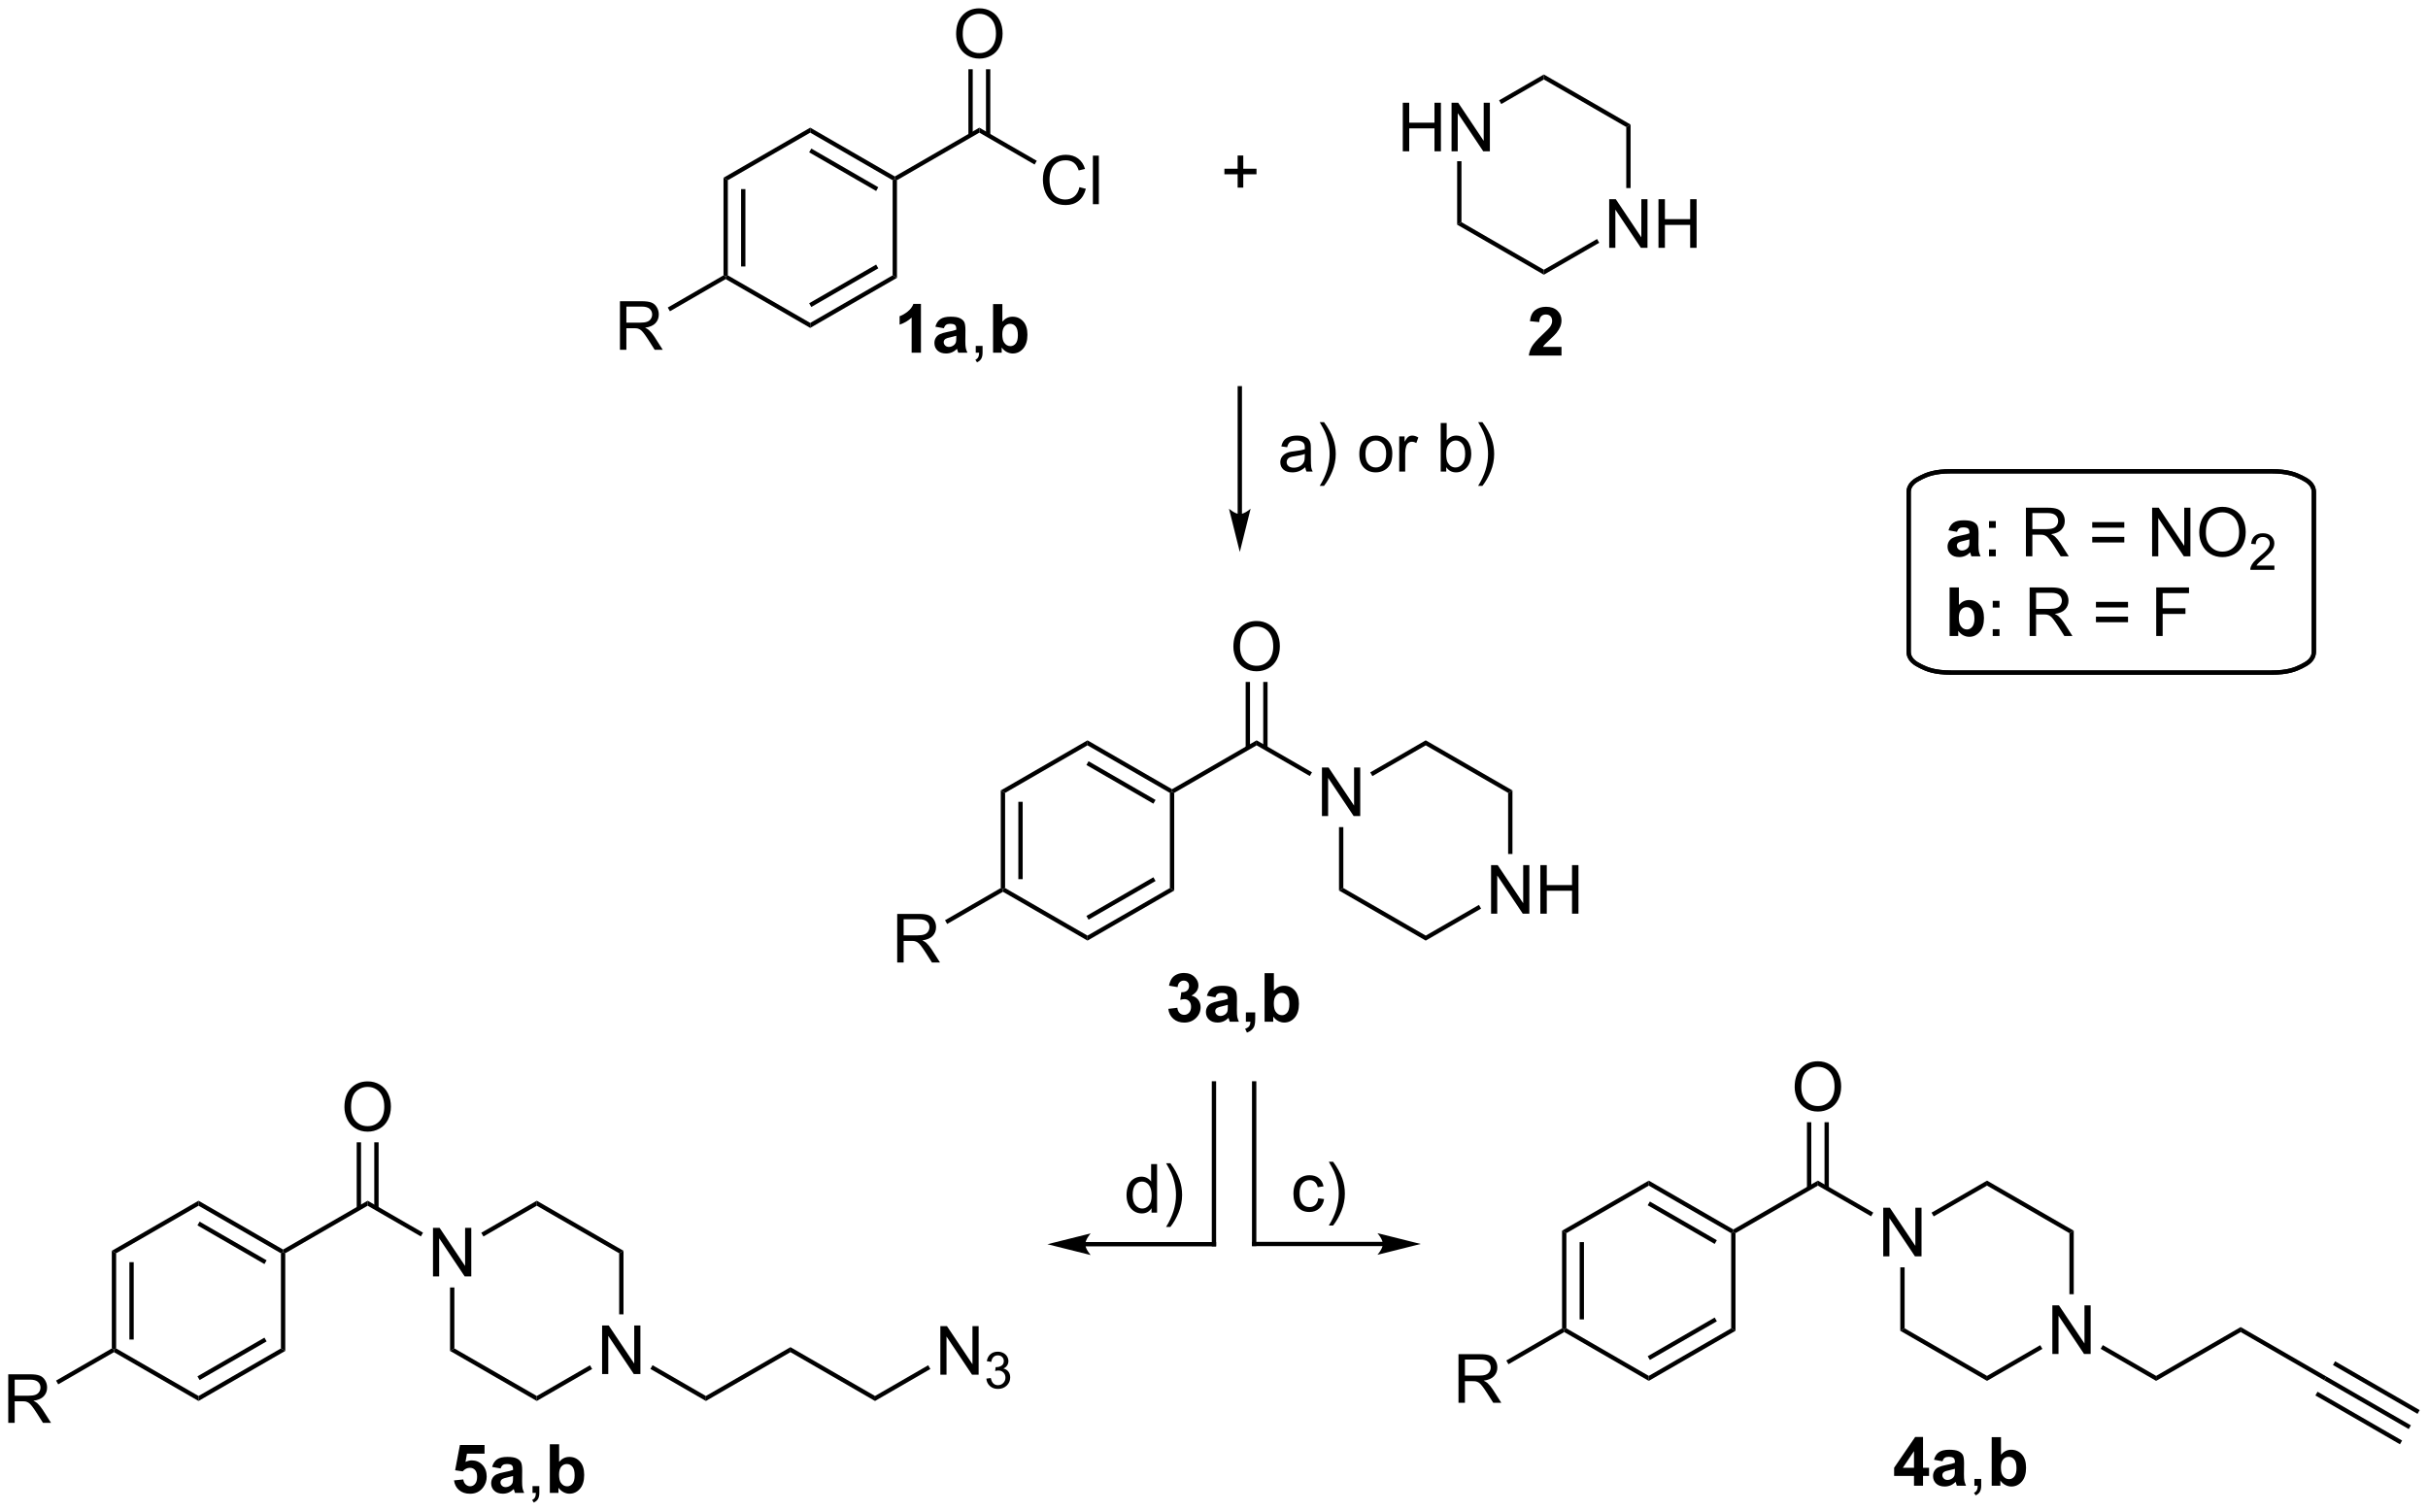 <?xml version="1.0" encoding="UTF-8"?>
<!DOCTYPE svg PUBLIC '-//W3C//DTD SVG 1.0//EN'
          'http://www.w3.org/TR/2001/REC-SVG-20010904/DTD/svg10.dtd'>
<svg stroke-dasharray="none" shape-rendering="auto" xmlns="http://www.w3.org/2000/svg" font-family="'Dialog'" text-rendering="auto" width="785" fill-opacity="1" color-interpolation="auto" color-rendering="auto" preserveAspectRatio="xMidYMid meet" font-size="12px" viewBox="0 0 785 489" fill="black" xmlns:xlink="http://www.w3.org/1999/xlink" stroke="black" image-rendering="auto" stroke-miterlimit="10" stroke-linecap="square" stroke-linejoin="miter" font-style="normal" stroke-width="1" height="489" stroke-dashoffset="0" font-weight="normal" stroke-opacity="1"
><!--Generated by the Batik Graphics2D SVG Generator--><defs id="genericDefs"
  /><g
  ><defs id="defs1"
    ><clipPath clipPathUnits="userSpaceOnUse" id="clipPath1"
      ><path d="M1.281 1.598 L295.64 1.598 L295.64 184.77 L1.281 184.77 L1.281 1.598 Z"
      /></clipPath
      ><clipPath clipPathUnits="userSpaceOnUse" id="clipPath2"
      ><path d="M8.768 345.412 L8.768 523.491 L294.943 523.491 L294.943 345.412 Z"
      /></clipPath
    ></defs
    ><g transform="scale(2.667,2.667) translate(-1.281,-1.598) matrix(1.029,0,0,1.029,-7.738,-353.692)"
    ><path d="M174.027 363.106 L174.027 357.379 L174.785 357.379 L174.785 359.731 L177.761 359.731 L177.761 357.379 L178.519 357.379 L178.519 363.106 L177.761 363.106 L177.761 360.405 L174.785 360.405 L174.785 363.106 L174.027 363.106 ZM179.773 363.106 L179.773 357.379 L180.552 357.379 L183.56 361.874 L183.56 357.379 L184.286 357.379 L184.286 363.106 L183.507 363.106 L180.5 358.606 L180.5 363.106 L179.773 363.106 Z" stroke="none" clip-path="url(#clipPath2)"
    /></g
    ><g transform="matrix(2.743,0,0,2.743,-24.051,-947.441)"
    ><path d="M198.441 374.614 L198.441 368.888 L199.22 368.888 L202.227 373.382 L202.227 368.888 L202.954 368.888 L202.954 374.614 L202.175 374.614 L199.168 370.114 L199.168 374.614 L198.441 374.614 ZM204.25 374.614 L204.25 368.888 L205.007 368.888 L205.007 371.239 L207.984 371.239 L207.984 368.888 L208.742 368.888 L208.742 374.614 L207.984 374.614 L207.984 371.914 L205.007 371.914 L205.007 374.614 L204.25 374.614 Z" stroke="none" clip-path="url(#clipPath2)"
    /></g
    ><g transform="matrix(2.743,0,0,2.743,-24.051,-947.441)"
    ><path d="M181.028 371.592 L180.518 371.887 L180.518 364.409 L181.028 364.409 Z" stroke="none" clip-path="url(#clipPath2)"
    /></g
    ><g transform="matrix(2.743,0,0,2.743,-24.051,-947.441)"
    ><path d="M185.72 357.669 L185.465 357.227 L190.74 354.182 L190.74 354.771 Z" stroke="none" clip-path="url(#clipPath2)"
    /></g
    ><g transform="matrix(2.743,0,0,2.743,-24.051,-947.441)"
    ><path d="M190.74 354.771 L190.74 354.182 L200.962 360.083 L200.452 360.378 Z" stroke="none" clip-path="url(#clipPath2)"
    /></g
    ><g transform="matrix(2.743,0,0,2.743,-24.051,-947.441)"
    ><path d="M200.452 360.378 L200.962 360.083 L200.962 367.576 L200.452 367.576 Z" stroke="none" clip-path="url(#clipPath2)"
    /></g
    ><g transform="matrix(2.743,0,0,2.743,-24.051,-947.441)"
    ><path d="M197.01 373.579 L197.265 374.021 L190.74 377.788 L190.74 377.199 Z" stroke="none" clip-path="url(#clipPath2)"
    /></g
    ><g transform="matrix(2.743,0,0,2.743,-24.051,-947.441)"
    ><path d="M190.74 377.199 L190.74 377.788 L180.518 371.887 L181.028 371.592 Z" stroke="none" clip-path="url(#clipPath2)"
    /></g
    ><g transform="matrix(2.743,0,0,2.743,-24.051,-947.441)"
    ><path d="M164.583 441.598 L164.583 435.872 L165.362 435.872 L168.37 440.366 L168.37 435.872 L169.096 435.872 L169.096 441.598 L168.318 441.598 L165.31 437.098 L165.31 441.598 L164.583 441.598 Z" stroke="none" clip-path="url(#clipPath2)"
    /></g
    ><g transform="matrix(2.743,0,0,2.743,-24.051,-947.441)"
    ><path d="M184.517 453.107 L184.517 447.38 L185.296 447.38 L188.304 451.875 L188.304 447.38 L189.03 447.38 L189.03 453.107 L188.251 453.107 L185.244 448.607 L185.244 453.107 L184.517 453.107 ZM190.326 453.107 L190.326 447.38 L191.083 447.38 L191.083 449.732 L194.06 449.732 L194.06 447.38 L194.818 447.38 L194.818 453.107 L194.06 453.107 L194.06 450.406 L191.083 450.406 L191.083 453.107 L190.326 453.107 Z" stroke="none" clip-path="url(#clipPath2)"
    /></g
    ><g transform="matrix(2.743,0,0,2.743,-24.051,-947.441)"
    ><path d="M167.104 450.085 L166.594 450.379 L166.594 442.902 L167.104 442.902 Z" stroke="none" clip-path="url(#clipPath2)"
    /></g
    ><g transform="matrix(2.743,0,0,2.743,-24.051,-947.441)"
    ><path d="M170.53 436.892 L170.275 436.45 L176.816 432.674 L176.816 433.264 Z" stroke="none" clip-path="url(#clipPath2)"
    /></g
    ><g transform="matrix(2.743,0,0,2.743,-24.051,-947.441)"
    ><path d="M176.816 433.264 L176.816 432.674 L187.038 438.576 L186.528 438.871 Z" stroke="none" clip-path="url(#clipPath2)"
    /></g
    ><g transform="matrix(2.743,0,0,2.743,-24.051,-947.441)"
    ><path d="M186.528 438.871 L187.038 438.576 L187.038 446.069 L186.528 446.069 Z" stroke="none" clip-path="url(#clipPath2)"
    /></g
    ><g transform="matrix(2.743,0,0,2.743,-24.051,-947.441)"
    ><path d="M183.086 452.072 L183.341 452.514 L176.816 456.281 L176.816 455.692 Z" stroke="none" clip-path="url(#clipPath2)"
    /></g
    ><g transform="matrix(2.743,0,0,2.743,-24.051,-947.441)"
    ><path d="M176.816 455.692 L176.816 456.281 L166.594 450.379 L167.104 450.085 Z" stroke="none" clip-path="url(#clipPath2)"
    /></g
    ><g transform="matrix(2.743,0,0,2.743,-24.051,-947.441)"
    ><path d="M230.741 493.498 L230.741 487.772 L231.52 487.772 L234.528 492.267 L234.528 487.772 L235.254 487.772 L235.254 493.498 L234.476 493.498 L231.468 488.998 L231.468 493.498 L230.741 493.498 Z" stroke="none" clip-path="url(#clipPath2)"
    /></g
    ><g transform="matrix(2.743,0,0,2.743,-24.051,-947.441)"
    ><path d="M250.675 505.007 L250.675 499.281 L251.454 499.281 L254.461 503.775 L254.461 499.281 L255.188 499.281 L255.188 505.007 L254.409 505.007 L251.401 500.507 L251.401 505.007 L250.675 505.007 Z" stroke="none" clip-path="url(#clipPath2)"
    /></g
    ><g transform="matrix(2.743,0,0,2.743,-24.051,-947.441)"
    ><path d="M233.262 501.985 L232.752 502.279 L232.752 494.802 L233.262 494.802 Z" stroke="none" clip-path="url(#clipPath2)"
    /></g
    ><g transform="matrix(2.743,0,0,2.743,-24.051,-947.441)"
    ><path d="M236.689 488.793 L236.433 488.351 L242.974 484.575 L242.974 485.164 Z" stroke="none" clip-path="url(#clipPath2)"
    /></g
    ><g transform="matrix(2.743,0,0,2.743,-24.051,-947.441)"
    ><path d="M242.974 485.164 L242.974 484.575 L253.196 490.476 L252.685 490.771 Z" stroke="none" clip-path="url(#clipPath2)"
    /></g
    ><g transform="matrix(2.743,0,0,2.743,-24.051,-947.441)"
    ><path d="M252.685 490.771 L253.196 490.476 L253.196 497.969 L252.685 497.969 Z" stroke="none" clip-path="url(#clipPath2)"
    /></g
    ><g transform="matrix(2.743,0,0,2.743,-24.051,-947.441)"
    ><path d="M249.244 503.972 L249.499 504.414 L242.974 508.181 L242.974 507.592 Z" stroke="none" clip-path="url(#clipPath2)"
    /></g
    ><g transform="matrix(2.743,0,0,2.743,-24.051,-947.441)"
    ><path d="M242.974 507.592 L242.974 508.181 L232.752 502.279 L233.262 501.985 Z" stroke="none" clip-path="url(#clipPath2)"
    /></g
    ><g transform="matrix(2.743,0,0,2.743,-24.051,-947.441)"
    ><path d="M256.367 504.405 L256.622 503.963 L262.907 507.592 L262.907 508.181 Z" stroke="none" clip-path="url(#clipPath2)"
    /></g
    ><g transform="matrix(2.743,0,0,2.743,-24.051,-947.441)"
    ><path d="M262.907 508.181 L262.907 507.592 L272.874 501.838 L272.874 502.427 Z" stroke="none" clip-path="url(#clipPath2)"
    /></g
    ><g transform="matrix(2.743,0,0,2.743,-24.051,-947.441)"
    ><path d="M272.874 502.427 L272.874 501.838 L282.969 507.666 L282.713 508.107 Z" stroke="none" clip-path="url(#clipPath2)"
    /></g
    ><g transform="matrix(2.743,0,0,2.743,-24.051,-947.441)"
    ><path d="M282.713 508.107 L282.969 507.666 L292.935 513.42 L292.68 513.862 ZM283.749 506.313 L293.716 512.068 L293.971 511.626 L284.004 505.872 ZM281.678 509.901 L291.644 515.656 L291.899 515.214 L281.933 509.46 Z" stroke="none" clip-path="url(#clipPath2)"
    /></g
    ><g transform="matrix(2.743,0,0,2.743,-24.051,-947.441)"
    ><path d="M229.565 488.342 L229.31 488.784 L223.04 485.164 L223.04 484.575 Z" stroke="none" clip-path="url(#clipPath2)"
    /></g
    ><g transform="matrix(2.743,0,0,2.743,-24.051,-947.441)"
    ><path d="M220.303 473.546 Q220.303 472.119 221.069 471.315 Q221.834 470.507 223.045 470.507 Q223.837 470.507 224.472 470.888 Q225.111 471.265 225.444 471.942 Q225.78 472.619 225.78 473.479 Q225.78 474.351 225.428 475.039 Q225.077 475.726 224.431 476.08 Q223.788 476.435 223.04 476.435 Q222.233 476.435 221.595 476.044 Q220.959 475.651 220.631 474.976 Q220.303 474.299 220.303 473.546 ZM221.084 473.557 Q221.084 474.593 221.639 475.19 Q222.196 475.783 223.038 475.783 Q223.892 475.783 224.444 475.182 Q224.999 474.58 224.999 473.476 Q224.999 472.776 224.762 472.255 Q224.525 471.734 224.069 471.447 Q223.616 471.158 223.048 471.158 Q222.243 471.158 221.663 471.713 Q221.084 472.265 221.084 473.557 Z" stroke="none" clip-path="url(#clipPath2)"
    /></g
    ><g transform="matrix(2.743,0,0,2.743,-24.051,-947.441)"
    ><path d="M224.331 485.467 L224.331 477.691 L223.821 477.691 L223.821 485.467 ZM222.26 485.467 L222.26 477.691 L221.749 477.691 L221.749 485.467 Z" stroke="none" clip-path="url(#clipPath2)"
    /></g
    ><g transform="matrix(2.743,0,0,2.743,-24.051,-947.441)"
    ><path d="M223.04 484.575 L223.04 485.164 L213.328 490.771 L213.073 490.623 L213.073 490.329 Z" stroke="none" clip-path="url(#clipPath2)"
    /></g
    ><g transform="matrix(2.743,0,0,2.743,-24.051,-947.441)"
    ><path d="M213.073 490.329 L213.073 490.623 L212.818 490.771 L203.107 485.164 L203.107 484.575 ZM211.129 491.599 L203.234 487.04 L202.979 487.482 L210.874 492.04 Z" stroke="none" clip-path="url(#clipPath2)"
    /></g
    ><g transform="matrix(2.743,0,0,2.743,-24.051,-947.441)"
    ><path d="M203.107 484.575 L203.107 485.164 L193.395 490.771 L192.885 490.476 Z" stroke="none" clip-path="url(#clipPath2)"
    /></g
    ><g transform="matrix(2.743,0,0,2.743,-24.051,-947.441)"
    ><path d="M192.885 490.476 L193.395 490.771 L193.395 501.985 L193.14 502.132 L192.885 501.985 ZM194.956 491.82 L194.956 500.936 L195.466 500.936 L195.466 491.82 Z" stroke="none" clip-path="url(#clipPath2)"
    /></g
    ><g transform="matrix(2.743,0,0,2.743,-24.051,-947.441)"
    ><path d="M193.14 502.427 L193.14 502.132 L193.395 501.985 L203.107 507.592 L203.107 508.181 Z" stroke="none" clip-path="url(#clipPath2)"
    /></g
    ><g transform="matrix(2.743,0,0,2.743,-24.051,-947.441)"
    ><path d="M203.107 508.181 L203.107 507.592 L212.818 501.985 L213.328 502.279 ZM203.234 505.715 L211.129 501.157 L210.874 500.715 L202.979 505.274 Z" stroke="none" clip-path="url(#clipPath2)"
    /></g
    ><g transform="matrix(2.743,0,0,2.743,-24.051,-947.441)"
    ><path d="M213.328 502.279 L212.818 501.985 L212.818 490.771 L213.073 490.623 L213.328 490.771 Z" stroke="none" clip-path="url(#clipPath2)"
    /></g
    ><g transform="matrix(2.743,0,0,2.743,-24.051,-947.441)"
    ><path d="M180.678 510.762 L180.678 505.035 L183.217 505.035 Q183.983 505.035 184.381 505.189 Q184.78 505.342 185.017 505.733 Q185.256 506.123 185.256 506.597 Q185.256 507.207 184.861 507.626 Q184.467 508.043 183.642 508.155 Q183.944 508.301 184.1 508.441 Q184.431 508.746 184.728 509.202 L185.725 510.762 L184.772 510.762 L184.014 509.569 Q183.681 509.053 183.465 508.78 Q183.251 508.506 183.082 508.397 Q182.913 508.288 182.736 508.246 Q182.608 508.217 182.314 508.217 L181.436 508.217 L181.436 510.762 L180.678 510.762 ZM181.436 507.561 L183.064 507.561 Q183.584 507.561 183.876 507.454 Q184.17 507.347 184.321 507.111 Q184.475 506.873 184.475 506.597 Q184.475 506.191 184.178 505.931 Q183.884 505.668 183.249 505.668 L181.436 505.668 L181.436 507.561 Z" stroke="none" clip-path="url(#clipPath2)"
    /></g
    ><g transform="matrix(2.743,0,0,2.743,-24.051,-947.441)"
    ><path d="M192.885 501.985 L193.14 502.132 L193.14 502.427 L186.569 506.22 L186.314 505.778 Z" stroke="none" clip-path="url(#clipPath2)"
    /></g
    ><g transform="matrix(2.743,0,0,2.743,-24.051,-947.441)"
    ><path d="M163.407 436.441 L163.152 436.883 L156.882 433.264 L156.882 432.674 Z" stroke="none" clip-path="url(#clipPath2)"
    /></g
    ><g transform="matrix(2.743,0,0,2.743,-24.051,-947.441)"
    ><path d="M156.882 432.674 L156.882 433.264 L147.171 438.871 L146.916 438.723 L146.916 438.429 Z" stroke="none" clip-path="url(#clipPath2)"
    /></g
    ><g transform="matrix(2.743,0,0,2.743,-24.051,-947.441)"
    ><path d="M154.145 421.646 Q154.145 420.219 154.911 419.414 Q155.677 418.607 156.887 418.607 Q157.679 418.607 158.315 418.987 Q158.953 419.365 159.286 420.042 Q159.622 420.719 159.622 421.579 Q159.622 422.451 159.27 423.138 Q158.919 423.826 158.273 424.18 Q157.63 424.534 156.882 424.534 Q156.075 424.534 155.437 424.144 Q154.802 423.75 154.473 423.076 Q154.145 422.399 154.145 421.646 ZM154.927 421.657 Q154.927 422.693 155.481 423.289 Q156.038 423.883 156.88 423.883 Q157.734 423.883 158.286 423.282 Q158.841 422.68 158.841 421.576 Q158.841 420.875 158.604 420.355 Q158.367 419.834 157.911 419.547 Q157.458 419.258 156.89 419.258 Q156.085 419.258 155.505 419.813 Q154.927 420.365 154.927 421.657 Z" stroke="none" clip-path="url(#clipPath2)"
    /></g
    ><g transform="matrix(2.743,0,0,2.743,-24.051,-947.441)"
    ><path d="M158.173 433.567 L158.173 425.791 L157.663 425.791 L157.663 433.567 ZM156.102 433.567 L156.102 425.791 L155.591 425.791 L155.591 433.567 Z" stroke="none" clip-path="url(#clipPath2)"
    /></g
    ><g transform="matrix(2.743,0,0,2.743,-24.051,-947.441)"
    ><path d="M146.916 438.429 L146.916 438.723 L146.66 438.871 L136.949 433.264 L136.949 432.674 ZM144.971 439.698 L137.076 435.14 L136.821 435.582 L144.716 440.14 Z" stroke="none" clip-path="url(#clipPath2)"
    /></g
    ><g transform="matrix(2.743,0,0,2.743,-24.051,-947.441)"
    ><path d="M136.949 432.674 L136.949 433.264 L127.237 438.871 L126.727 438.576 Z" stroke="none" clip-path="url(#clipPath2)"
    /></g
    ><g transform="matrix(2.743,0,0,2.743,-24.051,-947.441)"
    ><path d="M126.727 438.576 L127.237 438.871 L127.237 450.085 L126.982 450.232 L126.727 450.085 ZM128.798 439.919 L128.798 449.036 L129.309 449.036 L129.309 439.919 Z" stroke="none" clip-path="url(#clipPath2)"
    /></g
    ><g transform="matrix(2.743,0,0,2.743,-24.051,-947.441)"
    ><path d="M126.982 450.526 L126.982 450.232 L127.237 450.085 L136.949 455.692 L136.949 456.281 Z" stroke="none" clip-path="url(#clipPath2)"
    /></g
    ><g transform="matrix(2.743,0,0,2.743,-24.051,-947.441)"
    ><path d="M136.949 456.281 L136.949 455.692 L146.66 450.085 L147.171 450.379 ZM137.076 453.815 L144.971 449.257 L144.716 448.815 L136.821 453.373 Z" stroke="none" clip-path="url(#clipPath2)"
    /></g
    ><g transform="matrix(2.743,0,0,2.743,-24.051,-947.441)"
    ><path d="M147.171 450.379 L146.66 450.085 L146.66 438.871 L146.916 438.723 L147.171 438.871 Z" stroke="none" clip-path="url(#clipPath2)"
    /></g
    ><g transform="matrix(2.743,0,0,2.743,-24.051,-947.441)"
    ><path d="M114.52 458.861 L114.52 453.135 L117.059 453.135 Q117.825 453.135 118.223 453.288 Q118.622 453.442 118.859 453.833 Q119.098 454.223 119.098 454.697 Q119.098 455.307 118.703 455.726 Q118.309 456.142 117.484 456.255 Q117.786 456.4 117.942 456.541 Q118.273 456.846 118.57 457.301 L119.567 458.861 L118.614 458.861 L117.856 457.669 Q117.523 457.153 117.307 456.88 Q117.093 456.606 116.924 456.497 Q116.755 456.387 116.578 456.346 Q116.45 456.317 116.156 456.317 L115.278 456.317 L115.278 458.861 L114.52 458.861 ZM115.278 455.661 L116.906 455.661 Q117.427 455.661 117.718 455.554 Q118.013 455.447 118.163 455.21 Q118.317 454.973 118.317 454.697 Q118.317 454.291 118.02 454.031 Q117.726 453.767 117.091 453.767 L115.278 453.767 L115.278 455.661 Z" stroke="none" clip-path="url(#clipPath2)"
    /></g
    ><g transform="matrix(2.743,0,0,2.743,-24.051,-947.441)"
    ><path d="M126.727 450.085 L126.982 450.232 L126.982 450.526 L120.411 454.32 L120.156 453.878 Z" stroke="none" clip-path="url(#clipPath2)"
    /></g
    ><g transform="matrix(2.743,0,0,2.743,-24.051,-947.441)"
    ><path d="M94.046 366.353 L94.557 366.647 L94.557 377.861 L94.302 378.009 L94.046 377.861 ZM96.118 367.696 L96.118 376.813 L96.628 376.813 L96.628 367.696 Z" stroke="none" clip-path="url(#clipPath2)"
    /></g
    ><g transform="matrix(2.743,0,0,2.743,-24.051,-947.441)"
    ><path d="M94.302 378.303 L94.302 378.009 L94.557 377.861 L104.268 383.468 L104.268 384.058 Z" stroke="none" clip-path="url(#clipPath2)"
    /></g
    ><g transform="matrix(2.743,0,0,2.743,-24.051,-947.441)"
    ><path d="M104.268 384.058 L104.268 383.468 L113.98 377.861 L114.49 378.156 ZM104.396 381.592 L112.291 377.034 L112.036 376.592 L104.141 381.15 Z" stroke="none" clip-path="url(#clipPath2)"
    /></g
    ><g transform="matrix(2.743,0,0,2.743,-24.051,-947.441)"
    ><path d="M114.49 378.156 L113.98 377.861 L113.98 366.647 L114.235 366.5 L114.49 366.647 Z" stroke="none" clip-path="url(#clipPath2)"
    /></g
    ><g transform="matrix(2.743,0,0,2.743,-24.051,-947.441)"
    ><path d="M114.235 366.205 L114.235 366.5 L113.98 366.647 L104.268 361.04 L104.268 360.451 ZM112.291 367.475 L104.396 362.917 L104.141 363.359 L112.036 367.917 Z" stroke="none" clip-path="url(#clipPath2)"
    /></g
    ><g transform="matrix(2.743,0,0,2.743,-24.051,-947.441)"
    ><path d="M104.268 360.451 L104.268 361.04 L94.557 366.647 L94.046 366.353 Z" stroke="none" clip-path="url(#clipPath2)"
    /></g
    ><g transform="matrix(2.743,0,0,2.743,-24.051,-947.441)"
    ><path d="M81.84 386.638 L81.84 380.911 L84.379 380.911 Q85.145 380.911 85.543 381.065 Q85.942 381.219 86.178 381.609 Q86.418 382 86.418 382.474 Q86.418 383.083 86.022 383.503 Q85.629 383.919 84.803 384.031 Q85.106 384.177 85.262 384.318 Q85.593 384.622 85.889 385.078 L86.887 386.638 L85.934 386.638 L85.176 385.445 Q84.843 384.93 84.626 384.656 Q84.413 384.383 84.244 384.273 Q84.074 384.164 83.897 384.122 Q83.77 384.094 83.475 384.094 L82.598 384.094 L82.598 386.638 L81.84 386.638 ZM82.598 383.438 L84.225 383.438 Q84.746 383.438 85.038 383.331 Q85.332 383.224 85.483 382.987 Q85.637 382.75 85.637 382.474 Q85.637 382.068 85.34 381.807 Q85.046 381.544 84.41 381.544 L82.598 381.544 L82.598 383.438 Z" stroke="none" clip-path="url(#clipPath2)"
    /></g
    ><g transform="matrix(2.743,0,0,2.743,-24.051,-947.441)"
    ><path d="M94.046 377.861 L94.302 378.009 L94.302 378.303 L87.731 382.097 L87.476 381.655 Z" stroke="none" clip-path="url(#clipPath2)"
    /></g
    ><g transform="matrix(2.743,0,0,2.743,-24.051,-947.441)"
    ><path d="M114.49 366.647 L114.235 366.5 L114.235 366.205 L124.202 360.451 L124.202 361.04 Z" stroke="none" clip-path="url(#clipPath2)"
    /></g
    ><g transform="matrix(2.743,0,0,2.743,-24.051,-947.441)"
    ><path d="M135.997 367.467 L136.755 367.657 Q136.518 368.592 135.898 369.084 Q135.278 369.574 134.385 369.574 Q133.458 369.574 132.877 369.196 Q132.299 368.819 131.994 368.105 Q131.692 367.389 131.692 366.569 Q131.692 365.673 132.033 365.009 Q132.377 364.342 133.007 363.996 Q133.637 363.649 134.395 363.649 Q135.255 363.649 135.841 364.087 Q136.427 364.524 136.658 365.319 L135.911 365.493 Q135.713 364.868 135.333 364.584 Q134.955 364.298 134.38 364.298 Q133.721 364.298 133.275 364.616 Q132.833 364.931 132.653 365.465 Q132.473 365.998 132.473 366.563 Q132.473 367.295 132.687 367.84 Q132.9 368.384 133.348 368.655 Q133.799 368.923 134.322 368.923 Q134.958 368.923 135.398 368.556 Q135.841 368.188 135.997 367.467 ZM137.584 369.475 L137.584 363.748 L138.287 363.748 L138.287 369.475 L137.584 369.475 Z" stroke="none" clip-path="url(#clipPath2)"
    /></g
    ><g transform="matrix(2.743,0,0,2.743,-24.051,-947.441)"
    ><path d="M124.202 361.04 L124.202 360.451 L130.97 364.358 L130.714 364.8 Z" stroke="none" clip-path="url(#clipPath2)"
    /></g
    ><g transform="matrix(2.743,0,0,2.743,-24.051,-947.441)"
    ><path d="M121.465 349.423 Q121.465 347.996 122.231 347.191 Q122.996 346.384 124.207 346.384 Q124.999 346.384 125.634 346.764 Q126.272 347.142 126.606 347.819 Q126.942 348.496 126.942 349.355 Q126.942 350.228 126.59 350.915 Q126.238 351.603 125.593 351.957 Q124.949 352.311 124.202 352.311 Q123.395 352.311 122.757 351.92 Q122.121 351.527 121.793 350.853 Q121.465 350.175 121.465 349.423 ZM122.246 349.433 Q122.246 350.47 122.801 351.066 Q123.358 351.66 124.199 351.66 Q125.053 351.66 125.606 351.058 Q126.16 350.457 126.16 349.353 Q126.16 348.652 125.923 348.131 Q125.686 347.61 125.231 347.324 Q124.777 347.035 124.21 347.035 Q123.405 347.035 122.824 347.59 Q122.246 348.142 122.246 349.433 Z" stroke="none" clip-path="url(#clipPath2)"
    /></g
    ><g transform="matrix(2.743,0,0,2.743,-24.051,-947.441)"
    ><path d="M125.493 361.344 L125.493 353.567 L124.983 353.567 L124.983 361.344 ZM123.421 361.344 L123.421 353.567 L122.911 353.567 L122.911 361.344 Z" stroke="none" clip-path="url(#clipPath2)"
    /></g
    ><g transform="matrix(2.743,0,0,2.743,-24.051,-947.441)"
    ><path d="M154.646 367.519 L154.646 365.949 L153.086 365.949 L153.086 365.293 L154.646 365.293 L154.646 363.736 L155.31 363.736 L155.31 365.293 L156.868 365.293 L156.868 365.949 L155.31 365.949 L155.31 367.519 L154.646 367.519 Z" stroke="none" clip-path="url(#clipPath2)"
    /></g
    ><g transform="matrix(2.743,0,0,2.743,-24.051,-947.441)"
    ><path d="M117.317 386.979 L116.221 386.979 L116.221 382.841 Q115.62 383.403 114.802 383.674 L114.802 382.677 Q115.232 382.536 115.734 382.145 Q116.239 381.752 116.427 381.229 L117.317 381.229 L117.317 386.979 ZM120.014 384.096 L119.017 383.916 Q119.186 383.315 119.595 383.026 Q120.006 382.736 120.814 382.736 Q121.548 382.736 121.907 382.911 Q122.267 383.083 122.413 383.351 Q122.561 383.619 122.561 384.333 L122.548 385.614 Q122.548 386.161 122.6 386.421 Q122.655 386.682 122.798 386.979 L121.712 386.979 Q121.67 386.869 121.608 386.653 Q121.579 386.557 121.569 386.526 Q121.288 386.799 120.967 386.937 Q120.647 387.072 120.282 387.072 Q119.642 387.072 119.272 386.726 Q118.905 386.377 118.905 385.846 Q118.905 385.494 119.071 385.218 Q119.241 384.942 119.543 384.796 Q119.845 384.651 120.415 384.541 Q121.186 384.395 121.483 384.27 L121.483 384.161 Q121.483 383.846 121.327 383.711 Q121.17 383.575 120.736 383.575 Q120.444 383.575 120.28 383.692 Q120.116 383.807 120.014 384.096 ZM121.483 384.986 Q121.272 385.057 120.814 385.156 Q120.358 385.252 120.217 385.346 Q120.001 385.497 120.001 385.731 Q120.001 385.963 120.173 386.132 Q120.345 386.299 120.611 386.299 Q120.907 386.299 121.178 386.104 Q121.376 385.955 121.439 385.739 Q121.483 385.599 121.483 385.205 L121.483 384.986 Z" stroke="none" clip-path="url(#clipPath2)"
    /></g
    ><g transform="matrix(2.743,0,0,2.743,-24.051,-947.441)"
    ><path d="M123.778 386.979 L123.778 386.177 L124.581 386.177 L124.581 386.979 Q124.581 387.421 124.424 387.692 Q124.268 387.963 123.927 388.111 L123.732 387.812 Q123.956 387.713 124.06 387.523 Q124.167 387.336 124.177 386.979 L123.778 386.979 Z" stroke="none" clip-path="url(#clipPath2)"
    /></g
    ><g transform="matrix(2.743,0,0,2.743,-24.051,-947.441)"
    ><path d="M125.819 386.979 L125.819 381.252 L126.915 381.252 L126.915 383.315 Q127.423 382.736 128.118 382.736 Q128.876 382.736 129.371 383.286 Q129.868 383.833 129.868 384.861 Q129.868 385.924 129.363 386.5 Q128.858 387.072 128.134 387.072 Q127.78 387.072 127.433 386.895 Q127.087 386.716 126.837 386.369 L126.837 386.979 L125.819 386.979 ZM126.907 384.815 Q126.907 385.458 127.111 385.768 Q127.397 386.205 127.868 386.205 Q128.233 386.205 128.488 385.895 Q128.743 385.583 128.743 384.916 Q128.743 384.205 128.486 383.89 Q128.228 383.575 127.827 383.575 Q127.431 383.575 127.168 383.882 Q126.907 384.19 126.907 384.815 Z" stroke="none" clip-path="url(#clipPath2)"
    /></g
    ><g transform="matrix(2.743,0,0,2.743,-24.051,-947.441)"
    ><path d="M192.817 386.296 L192.817 387.317 L188.97 387.317 Q189.033 386.739 189.345 386.221 Q189.658 385.703 190.58 384.848 Q191.322 384.156 191.489 383.911 Q191.715 383.57 191.715 383.239 Q191.715 382.872 191.517 382.674 Q191.322 382.476 190.973 382.476 Q190.629 382.476 190.426 382.684 Q190.223 382.89 190.192 383.372 L189.098 383.262 Q189.197 382.356 189.713 381.963 Q190.228 381.567 191.002 381.567 Q191.848 381.567 192.333 382.026 Q192.817 382.481 192.817 383.161 Q192.817 383.546 192.679 383.898 Q192.541 384.247 192.239 384.63 Q192.041 384.882 191.52 385.359 Q191.002 385.835 190.861 385.992 Q190.723 386.148 190.637 386.296 L192.817 386.296 Z" stroke="none" clip-path="url(#clipPath2)"
    /></g
    ><g transform="matrix(2.743,0,0,2.743,-24.051,-947.441)"
    ><path d="M146.475 464.326 L147.538 464.199 Q147.587 464.605 147.809 464.821 Q148.032 465.034 148.35 465.034 Q148.689 465.034 148.921 464.777 Q149.155 464.519 149.155 464.081 Q149.155 463.667 148.931 463.425 Q148.709 463.183 148.389 463.183 Q148.178 463.183 147.884 463.264 L148.006 462.37 Q148.452 462.381 148.686 462.178 Q148.921 461.972 148.921 461.631 Q148.921 461.342 148.749 461.17 Q148.577 460.998 148.29 460.998 Q148.009 460.998 147.809 461.193 Q147.611 461.389 147.569 461.764 L146.556 461.592 Q146.663 461.074 146.874 460.764 Q147.087 460.451 147.467 460.274 Q147.85 460.097 148.321 460.097 Q149.131 460.097 149.618 460.613 Q150.022 461.034 150.022 461.566 Q150.022 462.318 149.196 462.769 Q149.689 462.873 149.983 463.24 Q150.28 463.607 150.28 464.128 Q150.28 464.881 149.728 465.415 Q149.178 465.946 148.358 465.946 Q147.579 465.946 147.066 465.498 Q146.556 465.05 146.475 464.326 ZM152.018 462.964 L151.021 462.784 Q151.19 462.183 151.599 461.894 Q152.01 461.605 152.818 461.605 Q153.552 461.605 153.911 461.779 Q154.271 461.951 154.417 462.219 Q154.565 462.488 154.565 463.201 L154.552 464.482 Q154.552 465.029 154.604 465.29 Q154.659 465.55 154.802 465.847 L153.716 465.847 Q153.674 465.738 153.612 465.521 Q153.583 465.425 153.573 465.394 Q153.292 465.667 152.971 465.805 Q152.651 465.941 152.286 465.941 Q151.646 465.941 151.276 465.594 Q150.909 465.245 150.909 464.714 Q150.909 464.363 151.075 464.087 Q151.245 463.81 151.547 463.665 Q151.849 463.519 152.419 463.409 Q153.19 463.264 153.487 463.139 L153.487 463.029 Q153.487 462.714 153.331 462.579 Q153.174 462.443 152.739 462.443 Q152.448 462.443 152.284 462.56 Q152.12 462.675 152.018 462.964 ZM153.487 463.855 Q153.276 463.925 152.818 464.024 Q152.362 464.12 152.221 464.214 Q152.005 464.365 152.005 464.599 Q152.005 464.831 152.177 465 Q152.349 465.167 152.614 465.167 Q152.911 465.167 153.182 464.972 Q153.38 464.824 153.443 464.607 Q153.487 464.467 153.487 464.074 L153.487 463.855 ZM155.618 464.748 L156.717 464.748 L156.717 465.534 Q156.717 466.011 156.634 466.287 Q156.553 466.563 156.324 466.782 Q156.095 467 155.743 467.125 L155.53 466.672 Q155.861 466.563 156.001 466.37 Q156.142 466.18 156.15 465.847 L155.618 465.847 L155.618 464.748 ZM157.823 465.847 L157.823 460.12 L158.919 460.12 L158.919 462.183 Q159.427 461.605 160.122 461.605 Q160.88 461.605 161.375 462.154 Q161.872 462.701 161.872 463.73 Q161.872 464.792 161.367 465.368 Q160.862 465.941 160.138 465.941 Q159.784 465.941 159.437 465.764 Q159.091 465.584 158.841 465.238 L158.841 465.847 L157.823 465.847 ZM158.911 463.683 Q158.911 464.326 159.114 464.636 Q159.401 465.074 159.872 465.074 Q160.237 465.074 160.492 464.764 Q160.747 464.451 160.747 463.784 Q160.747 463.074 160.489 462.758 Q160.232 462.443 159.831 462.443 Q159.435 462.443 159.172 462.75 Q158.911 463.058 158.911 463.683 Z" stroke="none" clip-path="url(#clipPath2)"
    /></g
    ><g transform="matrix(2.743,0,0,2.743,-24.051,-947.441)"
    ><path d="M234.367 520.54 L234.367 519.386 L232.024 519.386 L232.024 518.425 L234.508 514.79 L235.43 514.79 L235.43 518.423 L236.141 518.423 L236.141 519.386 L235.43 519.386 L235.43 520.54 L234.367 520.54 ZM234.367 518.423 L234.367 516.464 L233.052 518.423 L234.367 518.423 ZM237.72 517.657 L236.723 517.477 Q236.892 516.876 237.301 516.587 Q237.712 516.298 238.52 516.298 Q239.254 516.298 239.613 516.472 Q239.973 516.644 240.119 516.912 Q240.267 517.18 240.267 517.894 L240.254 519.175 Q240.254 519.722 240.306 519.982 Q240.361 520.243 240.504 520.54 L239.418 520.54 Q239.376 520.43 239.314 520.214 Q239.285 520.118 239.275 520.087 Q238.994 520.36 238.673 520.498 Q238.353 520.633 237.988 520.633 Q237.348 520.633 236.978 520.287 Q236.611 519.938 236.611 519.407 Q236.611 519.055 236.778 518.779 Q236.947 518.503 237.249 518.357 Q237.551 518.212 238.121 518.102 Q238.892 517.956 239.189 517.831 L239.189 517.722 Q239.189 517.407 239.033 517.271 Q238.876 517.136 238.442 517.136 Q238.15 517.136 237.986 517.253 Q237.822 517.368 237.72 517.657 ZM239.189 518.548 Q238.978 518.618 238.52 518.717 Q238.064 518.813 237.923 518.907 Q237.707 519.058 237.707 519.292 Q237.707 519.524 237.879 519.693 Q238.051 519.86 238.317 519.86 Q238.613 519.86 238.884 519.665 Q239.082 519.516 239.145 519.3 Q239.189 519.159 239.189 518.766 L239.189 518.548 Z" stroke="none" clip-path="url(#clipPath2)"
    /></g
    ><g transform="matrix(2.743,0,0,2.743,-24.051,-947.441)"
    ><path d="M241.485 520.54 L241.485 519.738 L242.287 519.738 L242.287 520.54 Q242.287 520.982 242.131 521.253 Q241.974 521.524 241.633 521.673 L241.438 521.373 Q241.662 521.274 241.766 521.084 Q241.873 520.896 241.883 520.54 L241.485 520.54 Z" stroke="none" clip-path="url(#clipPath2)"
    /></g
    ><g transform="matrix(2.743,0,0,2.743,-24.051,-947.441)"
    ><path d="M243.525 520.54 L243.525 514.813 L244.621 514.813 L244.621 516.876 Q245.129 516.298 245.824 516.298 Q246.582 516.298 247.077 516.847 Q247.574 517.394 247.574 518.423 Q247.574 519.485 247.069 520.061 Q246.564 520.633 245.84 520.633 Q245.486 520.633 245.139 520.456 Q244.793 520.277 244.543 519.93 L244.543 520.54 L243.525 520.54 ZM244.613 518.376 Q244.613 519.019 244.817 519.329 Q245.103 519.766 245.574 519.766 Q245.939 519.766 246.194 519.456 Q246.449 519.144 246.449 518.477 Q246.449 517.766 246.192 517.451 Q245.934 517.136 245.533 517.136 Q245.137 517.136 244.874 517.443 Q244.613 517.751 244.613 518.376 Z" stroke="none" clip-path="url(#clipPath2)"
    /></g
    ><g transform="matrix(2.743,0,0,2.743,-24.051,-947.441)"
    ><path d="M59.804 495.868 L59.804 490.141 L60.583 490.141 L63.59 494.636 L63.59 490.141 L64.317 490.141 L64.317 495.868 L63.538 495.868 L60.53 491.368 L60.53 495.868 L59.804 495.868 Z" stroke="none" clip-path="url(#clipPath2)"
    /></g
    ><g transform="matrix(2.743,0,0,2.743,-24.051,-947.441)"
    ><path d="M79.737 507.377 L79.737 501.65 L80.516 501.65 L83.524 506.145 L83.524 501.65 L84.251 501.65 L84.251 507.377 L83.472 507.377 L80.464 502.877 L80.464 507.377 L79.737 507.377 Z" stroke="none" clip-path="url(#clipPath2)"
    /></g
    ><g transform="matrix(2.743,0,0,2.743,-24.051,-947.441)"
    ><path d="M62.325 504.354 L61.814 504.649 L61.814 497.172 L62.325 497.172 Z" stroke="none" clip-path="url(#clipPath2)"
    /></g
    ><g transform="matrix(2.743,0,0,2.743,-24.051,-947.441)"
    ><path d="M65.751 491.162 L65.496 490.72 L72.036 486.944 L72.036 487.533 Z" stroke="none" clip-path="url(#clipPath2)"
    /></g
    ><g transform="matrix(2.743,0,0,2.743,-24.051,-947.441)"
    ><path d="M72.036 487.533 L72.036 486.944 L82.258 492.846 L81.748 493.14 Z" stroke="none" clip-path="url(#clipPath2)"
    /></g
    ><g transform="matrix(2.743,0,0,2.743,-24.051,-947.441)"
    ><path d="M81.748 493.14 L82.258 492.846 L82.258 500.338 L81.748 500.338 Z" stroke="none" clip-path="url(#clipPath2)"
    /></g
    ><g transform="matrix(2.743,0,0,2.743,-24.051,-947.441)"
    ><path d="M78.306 506.341 L78.561 506.783 L72.036 510.55 L72.036 509.961 Z" stroke="none" clip-path="url(#clipPath2)"
    /></g
    ><g transform="matrix(2.743,0,0,2.743,-24.051,-947.441)"
    ><path d="M72.036 509.961 L72.036 510.55 L61.814 504.649 L62.325 504.354 Z" stroke="none" clip-path="url(#clipPath2)"
    /></g
    ><g transform="matrix(2.743,0,0,2.743,-24.051,-947.441)"
    ><path d="M85.429 506.774 L85.684 506.332 L91.97 509.961 L91.97 510.55 Z" stroke="none" clip-path="url(#clipPath2)"
    /></g
    ><g transform="matrix(2.743,0,0,2.743,-24.051,-947.441)"
    ><path d="M91.97 510.55 L91.97 509.961 L101.937 504.207 L101.937 504.796 Z" stroke="none" clip-path="url(#clipPath2)"
    /></g
    ><g transform="matrix(2.743,0,0,2.743,-24.051,-947.441)"
    ><path d="M101.937 504.796 L101.937 504.207 L111.903 509.961 L111.903 510.55 Z" stroke="none" clip-path="url(#clipPath2)"
    /></g
    ><g transform="matrix(2.743,0,0,2.743,-24.051,-947.441)"
    ><path d="M58.627 490.711 L58.372 491.153 L52.103 487.533 L52.103 486.944 Z" stroke="none" clip-path="url(#clipPath2)"
    /></g
    ><g transform="matrix(2.743,0,0,2.743,-24.051,-947.441)"
    ><path d="M49.366 475.916 Q49.366 474.489 50.131 473.684 Q50.897 472.877 52.108 472.877 Q52.9 472.877 53.535 473.257 Q54.173 473.635 54.506 474.312 Q54.842 474.989 54.842 475.848 Q54.842 476.721 54.491 477.408 Q54.139 478.096 53.493 478.45 Q52.85 478.804 52.103 478.804 Q51.295 478.804 50.657 478.413 Q50.022 478.02 49.694 477.346 Q49.366 476.668 49.366 475.916 ZM50.147 475.926 Q50.147 476.963 50.702 477.559 Q51.259 478.153 52.1 478.153 Q52.954 478.153 53.506 477.551 Q54.061 476.95 54.061 475.846 Q54.061 475.145 53.824 474.624 Q53.587 474.103 53.131 473.817 Q52.678 473.528 52.111 473.528 Q51.306 473.528 50.725 474.082 Q50.147 474.635 50.147 475.926 Z" stroke="none" clip-path="url(#clipPath2)"
    /></g
    ><g transform="matrix(2.743,0,0,2.743,-24.051,-947.441)"
    ><path d="M53.394 487.837 L53.394 480.06 L52.883 480.06 L52.883 487.837 ZM51.322 487.837 L51.322 480.06 L50.812 480.06 L50.812 487.837 Z" stroke="none" clip-path="url(#clipPath2)"
    /></g
    ><g transform="matrix(2.743,0,0,2.743,-24.051,-947.441)"
    ><path d="M52.103 486.944 L52.103 487.533 L42.391 493.14 L42.136 492.993 L42.136 492.698 Z" stroke="none" clip-path="url(#clipPath2)"
    /></g
    ><g transform="matrix(2.743,0,0,2.743,-24.051,-947.441)"
    ><path d="M42.136 492.698 L42.136 492.993 L41.881 493.14 L32.169 487.533 L32.169 486.944 ZM40.192 493.968 L32.297 489.41 L32.041 489.852 L39.937 494.41 Z" stroke="none" clip-path="url(#clipPath2)"
    /></g
    ><g transform="matrix(2.743,0,0,2.743,-24.051,-947.441)"
    ><path d="M32.169 486.944 L32.169 487.533 L22.457 493.14 L21.947 492.846 Z" stroke="none" clip-path="url(#clipPath2)"
    /></g
    ><g transform="matrix(2.743,0,0,2.743,-24.051,-947.441)"
    ><path d="M21.947 492.846 L22.457 493.14 L22.457 504.354 L22.202 504.502 L21.947 504.354 ZM24.019 494.189 L24.019 503.306 L24.529 503.306 L24.529 494.189 Z" stroke="none" clip-path="url(#clipPath2)"
    /></g
    ><g transform="matrix(2.743,0,0,2.743,-24.051,-947.441)"
    ><path d="M22.202 504.796 L22.202 504.502 L22.457 504.354 L32.169 509.961 L32.169 510.55 Z" stroke="none" clip-path="url(#clipPath2)"
    /></g
    ><g transform="matrix(2.743,0,0,2.743,-24.051,-947.441)"
    ><path d="M32.169 510.55 L32.169 509.961 L41.881 504.354 L42.391 504.649 ZM32.297 508.085 L40.192 503.526 L39.937 503.085 L32.041 507.643 Z" stroke="none" clip-path="url(#clipPath2)"
    /></g
    ><g transform="matrix(2.743,0,0,2.743,-24.051,-947.441)"
    ><path d="M42.391 504.649 L41.881 504.354 L41.881 493.14 L42.136 492.993 L42.391 493.14 Z" stroke="none" clip-path="url(#clipPath2)"
    /></g
    ><g transform="matrix(2.743,0,0,2.743,-24.051,-947.441)"
    ><path d="M9.741 513.131 L9.741 507.404 L12.28 507.404 Q13.045 507.404 13.444 507.558 Q13.842 507.712 14.079 508.102 Q14.319 508.493 14.319 508.967 Q14.319 509.576 13.923 509.995 Q13.53 510.412 12.704 510.524 Q13.006 510.67 13.163 510.811 Q13.493 511.115 13.79 511.571 L14.788 513.131 L13.835 513.131 L13.077 511.938 Q12.743 511.423 12.527 511.149 Q12.314 510.876 12.144 510.766 Q11.975 510.657 11.798 510.615 Q11.67 510.587 11.376 510.587 L10.498 510.587 L10.498 513.131 L9.741 513.131 ZM10.498 509.93 L12.126 509.93 Q12.647 509.93 12.939 509.824 Q13.233 509.717 13.384 509.48 Q13.538 509.243 13.538 508.967 Q13.538 508.561 13.241 508.3 Q12.946 508.037 12.311 508.037 L10.498 508.037 L10.498 509.93 Z" stroke="none" clip-path="url(#clipPath2)"
    /></g
    ><g transform="matrix(2.743,0,0,2.743,-24.051,-947.441)"
    ><path d="M21.947 504.354 L22.202 504.502 L22.202 504.796 L15.632 508.59 L15.377 508.148 Z" stroke="none" clip-path="url(#clipPath2)"
    /></g
    ><g transform="matrix(2.743,0,0,2.743,-24.051,-947.441)"
    ><path d="M62.282 519.912 L63.376 519.8 Q63.423 520.17 63.652 520.389 Q63.884 520.605 64.183 520.605 Q64.527 520.605 64.764 520.326 Q65.004 520.045 65.004 519.482 Q65.004 518.956 64.767 518.693 Q64.532 518.428 64.152 518.428 Q63.681 518.428 63.306 518.847 L62.415 518.717 L62.978 515.737 L65.879 515.737 L65.879 516.764 L63.808 516.764 L63.636 517.737 Q64.004 517.553 64.386 517.553 Q65.118 517.553 65.626 518.084 Q66.134 518.615 66.134 519.464 Q66.134 520.17 65.722 520.725 Q65.165 521.485 64.173 521.485 Q63.379 521.485 62.879 521.058 Q62.379 520.631 62.282 519.912 ZM67.771 518.503 L66.773 518.323 Q66.942 517.722 67.351 517.433 Q67.763 517.144 68.57 517.144 Q69.305 517.144 69.664 517.318 Q70.023 517.49 70.169 517.758 Q70.317 518.027 70.317 518.74 L70.305 520.021 Q70.305 520.568 70.357 520.829 Q70.411 521.089 70.555 521.386 L69.469 521.386 Q69.427 521.277 69.364 521.06 Q69.336 520.964 69.325 520.933 Q69.044 521.206 68.724 521.344 Q68.403 521.48 68.039 521.48 Q67.398 521.48 67.028 521.133 Q66.661 520.784 66.661 520.253 Q66.661 519.902 66.828 519.625 Q66.997 519.35 67.299 519.204 Q67.601 519.058 68.172 518.948 Q68.942 518.803 69.239 518.678 L69.239 518.568 Q69.239 518.253 69.083 518.118 Q68.927 517.982 68.492 517.982 Q68.2 517.982 68.036 518.1 Q67.872 518.214 67.771 518.503 ZM69.239 519.394 Q69.028 519.464 68.57 519.563 Q68.114 519.659 67.974 519.753 Q67.758 519.904 67.758 520.139 Q67.758 520.37 67.93 520.54 Q68.101 520.706 68.367 520.706 Q68.664 520.706 68.935 520.511 Q69.133 520.362 69.195 520.146 Q69.239 520.006 69.239 519.612 L69.239 519.394 Z" stroke="none" clip-path="url(#clipPath2)"
    /></g
    ><g transform="matrix(2.743,0,0,2.743,-24.051,-947.441)"
    ><path d="M71.535 521.386 L71.535 520.584 L72.337 520.584 L72.337 521.386 Q72.337 521.829 72.181 522.1 Q72.025 522.37 71.683 522.519 L71.488 522.219 Q71.712 522.12 71.816 521.93 Q71.923 521.743 71.933 521.386 L71.535 521.386 Z" stroke="none" clip-path="url(#clipPath2)"
    /></g
    ><g transform="matrix(2.743,0,0,2.743,-24.051,-947.441)"
    ><path d="M73.575 521.386 L73.575 515.659 L74.672 515.659 L74.672 517.722 Q75.18 517.144 75.875 517.144 Q76.633 517.144 77.127 517.693 Q77.625 518.24 77.625 519.269 Q77.625 520.331 77.12 520.907 Q76.614 521.48 75.89 521.48 Q75.536 521.48 75.19 521.303 Q74.844 521.123 74.594 520.777 L74.594 521.386 L73.575 521.386 ZM74.664 519.222 Q74.664 519.865 74.867 520.175 Q75.153 520.612 75.625 520.612 Q75.989 520.612 76.245 520.303 Q76.5 519.99 76.5 519.323 Q76.5 518.612 76.242 518.297 Q75.984 517.982 75.583 517.982 Q75.187 517.982 74.924 518.29 Q74.664 518.597 74.664 519.222 Z" stroke="none" clip-path="url(#clipPath2)"
    /></g
    ><g transform="matrix(2.743,0,0,2.743,-24.051,-947.441)"
    ><path d="M119.605 507.452 L119.605 501.725 L120.383 501.725 L123.391 506.22 L123.391 501.725 L124.118 501.725 L124.118 507.452 L123.339 507.452 L120.331 502.952 L120.331 507.452 L119.605 507.452 Z" stroke="none" clip-path="url(#clipPath2)"
    /></g
    ><g transform="matrix(2.743,0,0,2.743,-24.051,-947.441)"
    ><path d="M125.025 507.917 L125.552 507.846 Q125.644 508.296 125.861 508.493 Q126.079 508.69 126.394 508.69 Q126.765 508.69 127.021 508.433 Q127.278 508.175 127.278 507.794 Q127.278 507.43 127.04 507.196 Q126.804 506.96 126.437 506.96 Q126.288 506.96 126.066 507.018 L126.124 506.555 Q126.177 506.561 126.208 506.561 Q126.546 506.561 126.816 506.386 Q127.085 506.21 127.085 505.843 Q127.085 505.554 126.888 505.364 Q126.692 505.173 126.382 505.173 Q126.073 505.173 125.868 505.366 Q125.663 505.559 125.605 505.946 L125.077 505.852 Q125.175 505.321 125.517 505.03 Q125.861 504.739 126.37 504.739 Q126.722 504.739 127.017 504.889 Q127.314 505.04 127.47 505.302 Q127.626 505.561 127.626 505.854 Q127.626 506.134 127.476 506.362 Q127.327 506.591 127.034 506.725 Q127.415 506.813 127.626 507.091 Q127.837 507.366 127.837 507.782 Q127.837 508.345 127.427 508.737 Q127.017 509.128 126.39 509.128 Q125.825 509.128 125.45 508.792 Q125.077 508.454 125.025 507.917 Z" stroke="none" clip-path="url(#clipPath2)"
    /></g
    ><g transform="matrix(2.743,0,0,2.743,-24.051,-947.441)"
    ><path d="M111.903 510.55 L111.903 509.961 L118.173 506.341 L118.428 506.783 Z" stroke="none" clip-path="url(#clipPath2)"
    /></g
    ><g transform="matrix(2.743,0,0,2.743,-24.051,-947.441)"
    ><path d="M239.431 408.095 L238.434 407.915 Q238.603 407.313 239.012 407.024 Q239.423 406.735 240.231 406.735 Q240.965 406.735 241.324 406.91 Q241.684 407.082 241.83 407.35 Q241.978 407.618 241.978 408.332 L241.965 409.613 Q241.965 410.16 242.017 410.42 Q242.072 410.681 242.215 410.978 L241.129 410.978 Q241.087 410.868 241.025 410.652 Q240.996 410.556 240.986 410.524 Q240.705 410.798 240.384 410.936 Q240.064 411.071 239.699 411.071 Q239.059 411.071 238.689 410.725 Q238.322 410.376 238.322 409.845 Q238.322 409.493 238.488 409.217 Q238.658 408.941 238.96 408.795 Q239.262 408.649 239.832 408.54 Q240.603 408.394 240.9 408.269 L240.9 408.16 Q240.9 407.845 240.744 407.709 Q240.587 407.574 240.153 407.574 Q239.861 407.574 239.697 407.691 Q239.533 407.806 239.431 408.095 ZM240.9 408.985 Q240.689 409.056 240.231 409.155 Q239.775 409.251 239.634 409.345 Q239.418 409.496 239.418 409.73 Q239.418 409.962 239.59 410.131 Q239.762 410.298 240.028 410.298 Q240.324 410.298 240.595 410.103 Q240.793 409.954 240.856 409.738 Q240.9 409.597 240.9 409.204 L240.9 408.985 Z" stroke="none" clip-path="url(#clipPath2)"
    /></g
    ><g transform="matrix(2.743,0,0,2.743,-24.051,-947.441)"
    ><path d="M243.209 407.629 L243.209 406.829 L244.008 406.829 L244.008 407.629 L243.209 407.629 ZM243.209 410.978 L243.209 410.175 L244.008 410.175 L244.008 410.978 L243.209 410.978 ZM247.56 410.978 L247.56 405.251 L250.099 405.251 Q250.865 405.251 251.263 405.405 Q251.662 405.558 251.899 405.949 Q252.138 406.34 252.138 406.813 Q252.138 407.423 251.742 407.842 Q251.349 408.259 250.524 408.371 Q250.826 408.517 250.982 408.657 Q251.313 408.962 251.61 409.418 L252.607 410.978 L251.654 410.978 L250.896 409.785 Q250.563 409.269 250.347 408.996 Q250.133 408.722 249.964 408.613 Q249.794 408.504 249.617 408.462 Q249.49 408.433 249.196 408.433 L248.318 408.433 L248.318 410.978 L247.56 410.978 ZM248.318 407.777 L249.946 407.777 Q250.466 407.777 250.758 407.67 Q251.052 407.563 251.203 407.327 Q251.357 407.09 251.357 406.813 Q251.357 406.407 251.06 406.147 Q250.766 405.884 250.13 405.884 L248.318 405.884 L248.318 407.777 ZM259.156 407.61 L255.375 407.61 L255.375 406.954 L259.156 406.954 L259.156 407.61 ZM259.156 409.347 L255.375 409.347 L255.375 408.691 L259.156 408.691 L259.156 409.347 ZM262.434 410.978 L262.434 405.251 L263.212 405.251 L266.22 409.746 L266.22 405.251 L266.947 405.251 L266.947 410.978 L266.168 410.978 L263.16 406.478 L263.16 410.978 L262.434 410.978 ZM267.99 408.188 Q267.99 406.761 268.755 405.957 Q269.521 405.149 270.732 405.149 Q271.524 405.149 272.159 405.53 Q272.797 405.907 273.13 406.584 Q273.466 407.261 273.466 408.121 Q273.466 408.993 273.115 409.681 Q272.763 410.368 272.117 410.722 Q271.474 411.077 270.727 411.077 Q269.92 411.077 269.281 410.686 Q268.646 410.293 268.318 409.618 Q267.99 408.941 267.99 408.188 ZM268.771 408.199 Q268.771 409.235 269.326 409.832 Q269.883 410.425 270.724 410.425 Q271.578 410.425 272.13 409.824 Q272.685 409.222 272.685 408.118 Q272.685 407.418 272.448 406.897 Q272.211 406.376 271.755 406.09 Q271.302 405.8 270.735 405.8 Q269.93 405.8 269.349 406.355 Q268.771 406.907 268.771 408.199 Z" stroke="none" clip-path="url(#clipPath2)"
    /></g
    ><g transform="matrix(2.743,0,0,2.743,-24.051,-947.441)"
    ><path d="M276.846 412.07 L276.846 412.578 L274.006 412.578 Q274 412.386 274.068 412.21 Q274.176 411.921 274.414 411.64 Q274.654 411.359 275.106 410.99 Q275.805 410.416 276.051 410.08 Q276.297 409.744 276.297 409.445 Q276.297 409.132 276.072 408.917 Q275.85 408.701 275.488 408.701 Q275.108 408.701 274.879 408.929 Q274.651 409.158 274.649 409.562 L274.106 409.507 Q274.162 408.9 274.526 408.584 Q274.889 408.265 275.5 408.265 Q276.119 408.265 276.479 408.609 Q276.84 408.951 276.84 409.457 Q276.84 409.714 276.735 409.964 Q276.629 410.212 276.383 410.488 Q276.139 410.763 275.57 411.244 Q275.096 411.642 274.961 411.785 Q274.826 411.927 274.738 412.07 L276.846 412.07 Z" stroke="none" clip-path="url(#clipPath2)"
    /></g
    ><g transform="matrix(2.743,0,0,2.743,-24.051,-947.441)"
    ><path d="M238.564 420.378 L238.564 414.651 L239.66 414.651 L239.66 416.714 Q240.168 416.135 240.863 416.135 Q241.621 416.135 242.116 416.685 Q242.613 417.232 242.613 418.26 Q242.613 419.323 242.108 419.898 Q241.603 420.471 240.879 420.471 Q240.525 420.471 240.179 420.294 Q239.832 420.115 239.582 419.768 L239.582 420.378 L238.564 420.378 ZM239.653 418.214 Q239.653 418.857 239.856 419.167 Q240.142 419.604 240.613 419.604 Q240.978 419.604 241.233 419.294 Q241.488 418.982 241.488 418.315 Q241.488 417.604 241.231 417.289 Q240.973 416.974 240.572 416.974 Q240.176 416.974 239.913 417.281 Q239.653 417.589 239.653 418.214 Z" stroke="none" clip-path="url(#clipPath2)"
    /></g
    ><g transform="matrix(2.743,0,0,2.743,-24.051,-947.441)"
    ><path d="M243.646 417.029 L243.646 416.229 L244.446 416.229 L244.446 417.029 L243.646 417.029 ZM243.646 420.378 L243.646 419.575 L244.446 419.575 L244.446 420.378 L243.646 420.378 ZM247.998 420.378 L247.998 414.651 L250.537 414.651 Q251.302 414.651 251.701 414.805 Q252.099 414.958 252.336 415.349 Q252.576 415.74 252.576 416.214 Q252.576 416.823 252.18 417.242 Q251.787 417.659 250.961 417.771 Q251.263 417.917 251.419 418.057 Q251.75 418.362 252.047 418.818 L253.044 420.378 L252.091 420.378 L251.334 419.185 Q251 418.669 250.784 418.396 Q250.571 418.122 250.401 418.013 Q250.232 417.904 250.055 417.862 Q249.927 417.833 249.633 417.833 L248.755 417.833 L248.755 420.378 L247.998 420.378 ZM248.755 417.177 L250.383 417.177 Q250.904 417.177 251.196 417.07 Q251.49 416.964 251.641 416.727 Q251.794 416.49 251.794 416.214 Q251.794 415.807 251.498 415.547 Q251.203 415.284 250.568 415.284 L248.755 415.284 L248.755 417.177 ZM259.594 417.01 L255.813 417.01 L255.813 416.354 L259.594 416.354 L259.594 417.01 ZM259.594 418.747 L255.813 418.747 L255.813 418.091 L259.594 418.091 L259.594 418.747 ZM262.918 420.378 L262.918 414.651 L266.783 414.651 L266.783 415.325 L263.676 415.325 L263.676 417.099 L266.363 417.099 L266.363 417.776 L263.676 417.776 L263.676 420.378 L262.918 420.378 Z" stroke="none" clip-path="url(#clipPath2)"
    /></g
    ><g transform="matrix(2.743,0,0,2.743,-24.051,-947.441)"
    ><path d="M162.621 400.479 Q162.23 400.812 161.868 400.95 Q161.509 401.086 161.095 401.086 Q160.41 401.086 160.042 400.753 Q159.675 400.417 159.675 399.898 Q159.675 399.594 159.813 399.341 Q159.954 399.089 160.178 398.938 Q160.402 398.784 160.683 398.706 Q160.891 398.651 161.308 398.602 Q162.16 398.5 162.563 398.359 Q162.566 398.214 162.566 398.175 Q162.566 397.745 162.368 397.57 Q162.097 397.331 161.566 397.331 Q161.071 397.331 160.834 397.505 Q160.597 397.68 160.485 398.12 L159.798 398.026 Q159.891 397.586 160.105 397.315 Q160.321 397.042 160.727 396.896 Q161.134 396.75 161.667 396.75 Q162.199 396.75 162.529 396.875 Q162.863 397 163.019 397.19 Q163.175 397.378 163.238 397.667 Q163.274 397.846 163.274 398.315 L163.274 399.253 Q163.274 400.234 163.319 400.495 Q163.363 400.753 163.496 400.992 L162.761 400.992 Q162.652 400.773 162.621 400.479 ZM162.563 398.909 Q162.18 399.065 161.415 399.175 Q160.98 399.237 160.8 399.315 Q160.621 399.393 160.522 399.544 Q160.425 399.695 160.425 399.878 Q160.425 400.159 160.639 400.346 Q160.852 400.534 161.261 400.534 Q161.667 400.534 161.983 400.357 Q162.3 400.18 162.449 399.87 Q162.563 399.633 162.563 399.167 L162.563 398.909 ZM164.825 402.677 L164.32 402.677 Q165.489 400.8 165.489 398.922 Q165.489 398.188 165.32 397.464 Q165.187 396.878 164.95 396.339 Q164.796 395.987 164.32 395.167 L164.825 395.167 Q165.559 396.148 165.911 397.135 Q166.21 397.987 166.21 398.917 Q166.21 399.971 165.807 400.958 Q165.403 401.943 164.825 402.677 ZM168.988 398.917 Q168.988 397.766 169.628 397.211 Q170.165 396.75 170.933 396.75 Q171.79 396.75 172.332 397.31 Q172.876 397.87 172.876 398.859 Q172.876 399.659 172.634 400.12 Q172.394 400.578 171.936 400.833 Q171.477 401.086 170.933 401.086 Q170.063 401.086 169.524 400.529 Q168.988 399.969 168.988 398.917 ZM169.712 398.917 Q169.712 399.714 170.058 400.112 Q170.407 400.508 170.933 400.508 Q171.457 400.508 171.803 400.109 Q172.152 399.711 172.152 398.893 Q172.152 398.125 171.803 397.729 Q171.454 397.331 170.933 397.331 Q170.407 397.331 170.058 397.727 Q169.712 398.12 169.712 398.917 ZM173.692 400.992 L173.692 396.844 L174.325 396.844 L174.325 397.471 Q174.567 397.031 174.77 396.891 Q174.976 396.75 175.223 396.75 Q175.578 396.75 175.945 396.977 L175.703 397.628 Q175.445 397.477 175.187 397.477 Q174.958 397.477 174.773 397.615 Q174.591 397.753 174.512 398 Q174.395 398.375 174.395 398.82 L174.395 400.992 L173.692 400.992 ZM179.235 400.992 L178.582 400.992 L178.582 395.266 L179.285 395.266 L179.285 397.307 Q179.73 396.75 180.423 396.75 Q180.805 396.75 181.147 396.904 Q181.488 397.057 181.709 397.339 Q181.93 397.617 182.055 398.013 Q182.18 398.406 182.18 398.854 Q182.18 399.922 181.652 400.505 Q181.126 401.086 180.386 401.086 Q179.652 401.086 179.235 400.471 L179.235 400.992 ZM179.227 398.885 Q179.227 399.633 179.43 399.964 Q179.761 400.508 180.329 400.508 Q180.79 400.508 181.126 400.107 Q181.462 399.706 181.462 398.914 Q181.462 398.102 181.139 397.716 Q180.816 397.328 180.36 397.328 Q179.899 397.328 179.563 397.729 Q179.227 398.128 179.227 398.885 ZM183.497 402.677 L182.992 402.677 Q184.161 400.8 184.161 398.922 Q184.161 398.188 183.992 397.464 Q183.859 396.878 183.622 396.339 Q183.468 395.987 182.992 395.167 L183.497 395.167 Q184.231 396.148 184.583 397.135 Q184.882 397.987 184.882 398.917 Q184.882 399.971 184.479 400.958 Q184.075 401.943 183.497 402.677 Z" stroke="none" clip-path="url(#clipPath2)"
    /></g
    ><g transform="matrix(2.743,0,0,2.743,-24.051,-947.441)"
    ><path d="M144.496 488.349 L144.496 487.826 Q144.102 488.443 143.337 488.443 Q142.839 488.443 142.423 488.17 Q142.009 487.896 141.78 487.406 Q141.55 486.914 141.55 486.279 Q141.55 485.656 141.756 485.151 Q141.964 484.646 142.379 484.378 Q142.793 484.107 143.306 484.107 Q143.681 484.107 143.972 484.266 Q144.267 484.422 144.449 484.677 L144.449 482.623 L145.149 482.623 L145.149 488.349 L144.496 488.349 ZM142.274 486.279 Q142.274 487.076 142.61 487.472 Q142.946 487.865 143.402 487.865 Q143.863 487.865 144.186 487.487 Q144.509 487.11 144.509 486.336 Q144.509 485.485 144.181 485.086 Q143.852 484.688 143.371 484.688 Q142.902 484.688 142.587 485.071 Q142.274 485.453 142.274 486.279 ZM146.716 490.034 L146.211 490.034 Q147.38 488.156 147.38 486.279 Q147.38 485.545 147.211 484.821 Q147.078 484.235 146.841 483.696 Q146.687 483.344 146.211 482.524 L146.716 482.524 Q147.45 483.505 147.802 484.492 Q148.101 485.344 148.101 486.274 Q148.101 487.328 147.698 488.315 Q147.294 489.3 146.716 490.034 Z" stroke="none" clip-path="url(#clipPath2)"
    /></g
    ><g transform="matrix(2.743,0,0,2.743,-24.051,-947.441)"
    ><path d="M164.144 486.659 L164.837 486.75 Q164.722 487.464 164.256 487.87 Q163.79 488.274 163.11 488.274 Q162.258 488.274 161.74 487.716 Q161.222 487.159 161.222 486.12 Q161.222 485.448 161.443 484.946 Q161.667 484.44 162.123 484.19 Q162.579 483.938 163.113 483.938 Q163.79 483.938 164.219 484.279 Q164.649 484.62 164.769 485.25 L164.087 485.354 Q163.988 484.938 163.74 484.727 Q163.493 484.516 163.141 484.516 Q162.61 484.516 162.277 484.896 Q161.946 485.276 161.946 486.102 Q161.946 486.938 162.266 487.318 Q162.587 487.696 163.102 487.696 Q163.516 487.696 163.792 487.443 Q164.071 487.188 164.144 486.659 ZM165.899 489.865 L165.394 489.865 Q166.563 487.987 166.563 486.11 Q166.563 485.375 166.394 484.651 Q166.261 484.065 166.024 483.526 Q165.87 483.175 165.394 482.354 L165.899 482.354 Q166.633 483.336 166.985 484.323 Q167.284 485.175 167.284 486.104 Q167.284 487.159 166.881 488.146 Q166.477 489.13 165.899 489.865 Z" stroke="none" clip-path="url(#clipPath2)"
    /></g
    ><g transform="matrix(2.743,0,0,2.743,-24.051,-947.441)"
    ><path d="M155.156 406.005 L155.156 391.176 L155.156 390.921 L154.646 390.921 L154.646 391.176 L154.646 406.005 L154.646 406.261 L155.156 406.261 L155.156 406.005 ZM154.901 410.47 L156.177 405.368 C156.177 405.368 155.459 406.005 154.901 406.005 C154.343 406.005 153.626 405.368 153.626 405.368 Z" stroke="none" clip-path="url(#clipPath2)"
    /></g
    ><g stroke-width="0.51" transform="matrix(2.743,0,0,2.743,-24.051,-947.441)"
    ><path fill="none" d="M257.616 400.958 L276.497 400.958 C278.449 400.958 279.342 401.343 280.032 401.686 C280.722 402.029 281.497 402.472 281.497 403.442 L281.497 422.202 C281.497 423.173 280.722 423.616 280.032 423.959 C279.342 424.302 278.449 424.687 276.497 424.687 L238.736 424.687 C236.783 424.687 235.89 424.302 235.2 423.959 C234.51 423.616 233.736 423.173 233.736 422.202 L233.736 403.442 C233.736 402.472 234.51 402.029 235.2 401.686 C235.89 401.343 236.783 400.958 238.736 400.958 Z" clip-path="url(#clipPath2)"
    /></g
    ><g stroke-width="0.51" transform="matrix(2.743,0,0,2.743,-24.051,-947.441)"
    ><path fill="none" d="M257.616 400.958 L276.497 400.958 C278.449 400.958 279.342 401.343 280.032 401.686 C280.722 402.029 281.497 402.472 281.497 403.442 L281.497 422.202 C281.497 423.173 280.722 423.616 280.032 423.959 C279.342 424.302 278.449 424.687 276.497 424.687 L238.736 424.687 C236.783 424.687 235.89 424.302 235.2 423.959 C234.51 423.616 233.736 423.173 233.736 422.202 L233.736 403.442 C233.736 402.472 234.51 402.029 235.2 401.686 C235.89 401.343 236.783 400.958 238.736 400.958 Z" clip-path="url(#clipPath2)"
    /></g
    ><g transform="matrix(2.743,0,0,2.743,-24.051,-947.441)"
    ><path d="M156.849 492.043 L156.849 473.117 L156.849 472.862 L156.339 472.862 L156.339 473.117 L156.339 492.043 L156.339 492.298 L156.849 492.298 L156.849 492.043 Z" stroke="none" clip-path="url(#clipPath2)"
    /></g
    ><g transform="matrix(2.743,0,0,2.743,-24.051,-947.441)"
    ><path d="M152.11 492.073 L152.11 473.117 L152.11 472.862 L151.6 472.862 L151.6 473.117 L151.6 492.073 L151.6 492.328 L152.11 492.328 L152.11 492.073 Z" stroke="none" clip-path="url(#clipPath2)"
    /></g
    ><g transform="matrix(2.743,0,0,2.743,-24.051,-947.441)"
    ><path d="M171.762 491.788 L156.594 491.788 L156.339 491.788 L156.339 492.298 L156.594 492.298 L171.762 492.298 L172.017 492.298 L172.017 491.788 L171.762 491.788 ZM176.226 492.043 L171.124 490.768 C171.124 490.768 171.762 491.485 171.762 492.043 C171.762 492.601 171.124 493.319 171.124 493.319 Z" stroke="none" clip-path="url(#clipPath2)"
    /></g
    ><g transform="matrix(2.743,0,0,2.743,-24.051,-947.441)"
    ><path d="M136.687 492.328 L151.855 492.328 L152.11 492.328 L152.11 491.817 L151.855 491.817 L136.687 491.817 L136.432 491.817 L136.432 492.328 L136.687 492.328 ZM132.222 492.073 L137.325 493.348 C137.325 493.348 136.687 492.631 136.687 492.073 C136.687 491.515 137.325 490.797 137.325 490.797 Z" stroke="none" clip-path="url(#clipPath2)"
    /></g
  ></g
></svg
>
